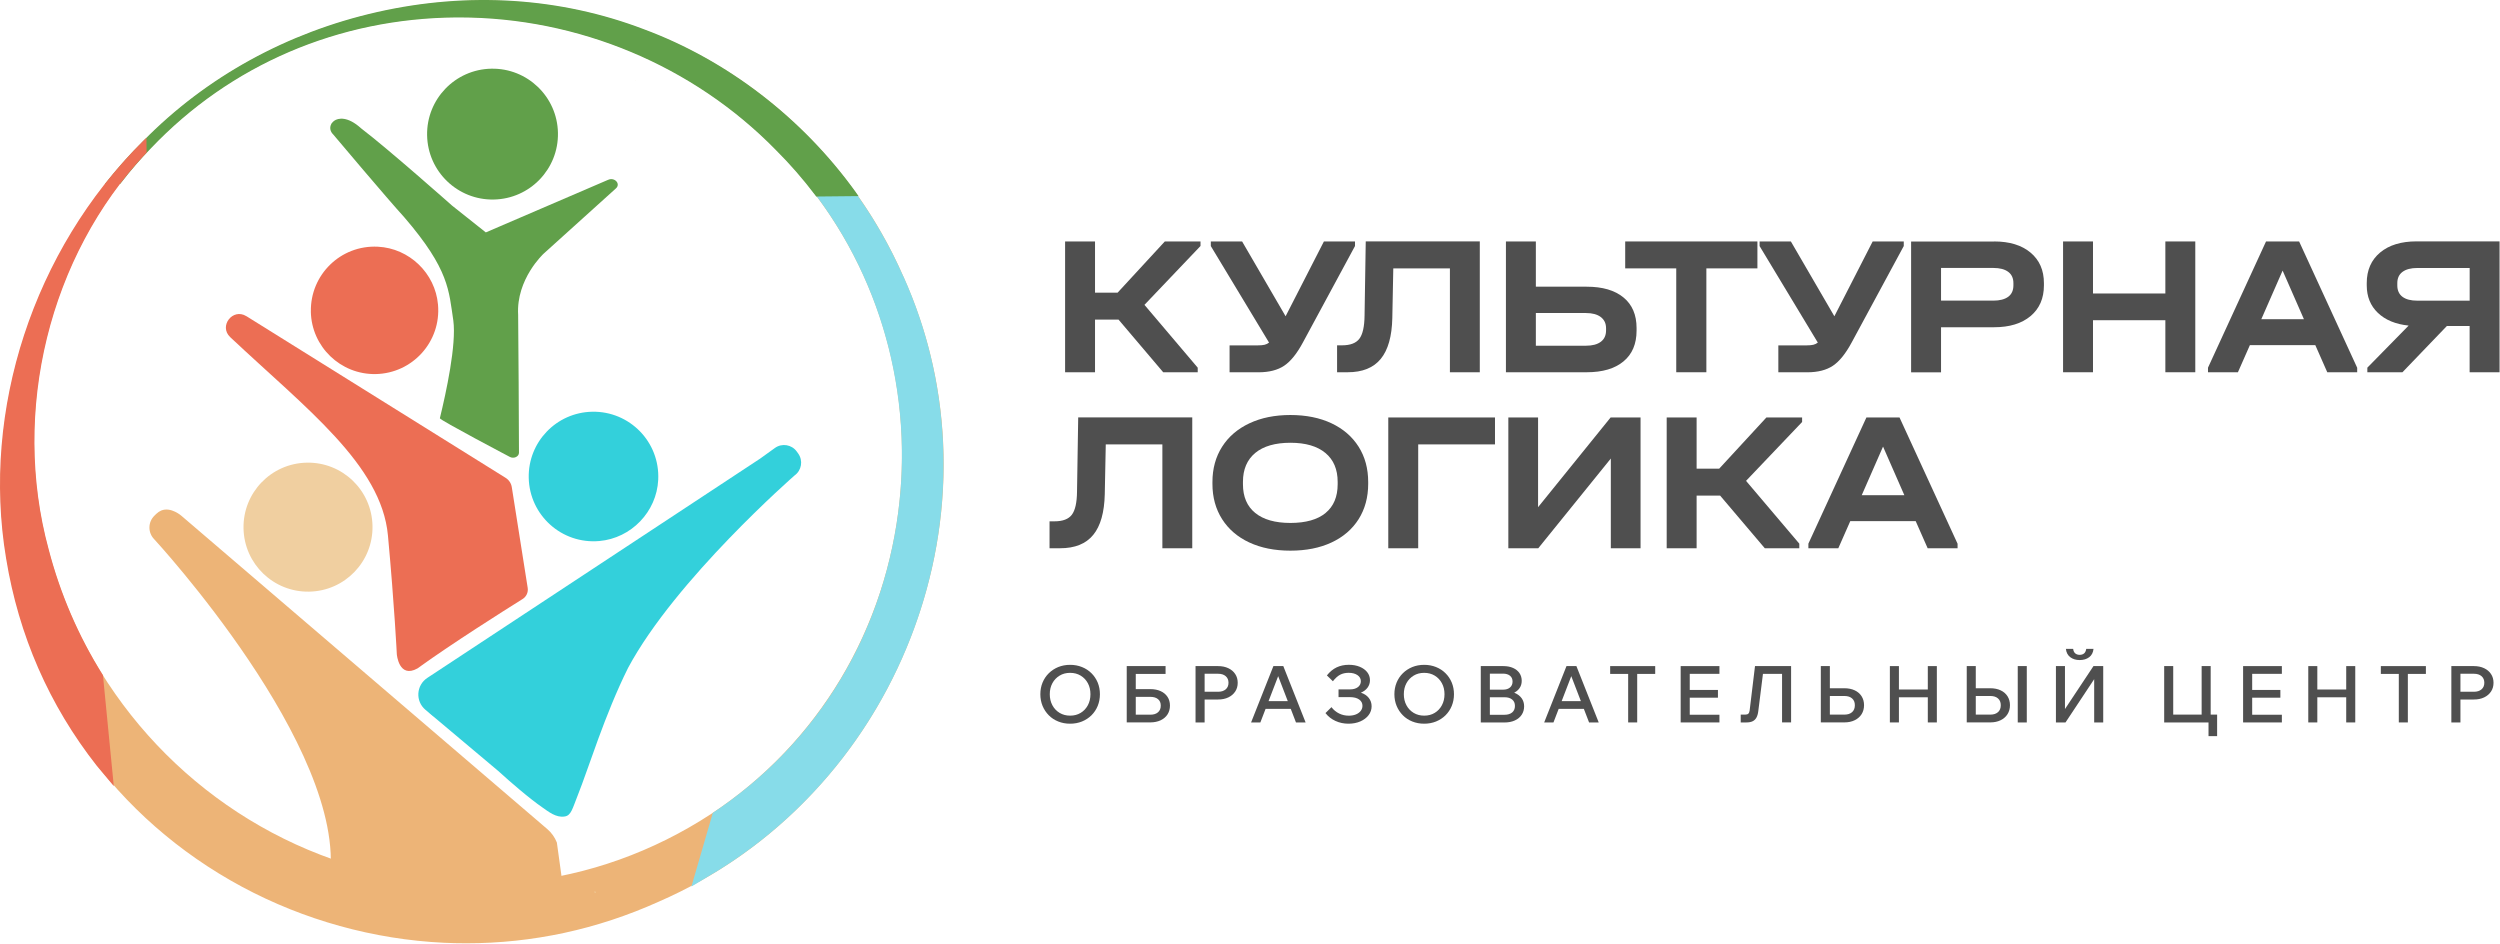 <?xml version="1.0" encoding="UTF-8"?> <svg xmlns="http://www.w3.org/2000/svg" width="3105" height="1172" viewBox="0 0 3105 1172" fill="none"><path d="M1490.99 305.573L1421.41 378.635L1487.56 456.647V462.335H1444.7L1389.25 396.973H1360.02V462.335H1322.85V299.886H1360.02V363.532H1388.02L1446.71 299.886H1491.04V305.573H1490.99Z" fill="#4F4F4F"></path><path d="M1682.91 299.886V305.573L1618.28 425.217C1610.83 439.093 1603.08 448.753 1594.99 454.195C1586.9 459.638 1576.26 462.384 1563.02 462.384H1527.13V428.944H1562.53C1565.82 428.944 1568.51 428.698 1570.57 428.207C1572.63 427.717 1574.49 426.785 1576.16 425.51L1503.84 305.623V299.935H1542.72L1596.71 392.805L1644.27 299.935H1682.91V299.886Z" fill="#4F4F4F"></path><path d="M1837.96 462.335H1800.79V333.327H1730.47L1729.25 395.011C1728.76 417.812 1723.95 434.729 1714.88 445.762C1705.81 456.843 1692.08 462.335 1673.79 462.335H1660.65V428.894H1666.83C1677.08 428.894 1684.23 426.148 1688.35 420.705C1692.47 415.262 1694.63 405.701 1694.78 391.972L1696.25 299.837H1837.91V462.286L1837.96 462.335Z" fill="#4F4F4F"></path><path d="M1907.53 299.886V356.079H1970.69C1990.35 356.079 2005.55 360.541 2016.39 369.465C2027.22 378.389 2032.62 390.991 2032.62 407.368V410.605C2032.62 427.129 2027.22 439.877 2016.39 448.85C2005.55 457.873 1990.35 462.335 1970.69 462.335H1870.36V299.886H1907.53ZM1988.29 424.432C1992.61 421.146 1994.72 416.44 1994.72 410.31V407.613C1994.72 401.68 1992.51 397.071 1988.14 393.736C1983.78 390.451 1977.6 388.784 1969.71 388.784H1907.53V429.384H1969.71C1977.8 429.384 1983.98 427.717 1988.29 424.432Z" fill="#4F4F4F"></path><path d="M2018.5 333.327V299.886H2182.71V333.327H2119.31V462.335H2081.9V333.327H2018.5Z" fill="#4F4F4F"></path><path d="M2364.48 299.886V305.573L2299.85 425.217C2292.4 439.093 2284.65 448.753 2276.56 454.195C2268.47 459.638 2257.83 462.384 2244.59 462.384H2208.7V428.944H2244.1C2247.39 428.944 2250.08 428.698 2252.14 428.207C2254.2 427.717 2256.07 426.785 2257.73 425.51L2185.41 305.623V299.935H2224.29L2278.28 392.805L2325.84 299.935H2364.48V299.886Z" fill="#4F4F4F"></path><path d="M2476.67 299.886C2495.84 299.886 2510.94 304.496 2521.98 313.763C2533.01 323.03 2538.55 335.632 2538.55 351.666V354.411C2538.55 370.592 2533.01 383.292 2521.98 392.56C2510.9 401.827 2495.79 406.437 2476.67 406.437H2410.77V462.433H2373.6V299.984H2476.62L2476.67 299.886ZM2494.22 368.583C2498.54 365.346 2500.65 360.638 2500.65 354.362V351.617C2500.65 345.488 2498.49 340.829 2494.22 337.642C2489.91 334.406 2483.73 332.788 2475.64 332.788H2410.77V373.388H2475.64C2483.73 373.388 2489.91 371.77 2494.22 368.583Z" fill="#4F4F4F"></path><path d="M2599.5 299.886V364.512H2689.38V299.886H2726.55V462.335H2689.38V397.708H2599.5V462.335H2562.33V299.886H2599.5Z" fill="#4F4F4F"></path><path d="M2927.63 456.647V462.335H2890.47L2875.61 428.649H2794.36L2779.5 462.335H2742.33V456.647L2814.41 299.886H2855.5L2927.58 456.647H2927.63ZM2861.49 396.483L2835.01 336.072L2808.53 396.483H2861.54H2861.49Z" fill="#4F4F4F"></path><path d="M3104.45 299.886V462.335H3067.28V404.867H3039.04L2983.83 462.335H2940.24V456.647L2991.52 404.378C2975.34 402.71 2962.64 397.463 2953.38 388.637C2944.11 379.811 2939.5 368.386 2939.5 354.313V351.568C2939.5 335.534 2945.04 322.932 2956.07 313.665C2967.15 304.397 2982.26 299.788 3001.38 299.788H3104.4L3104.45 299.886ZM3067.33 332.837H3002.46C2994.37 332.837 2988.19 334.455 2983.88 337.691C2979.56 340.927 2977.45 345.586 2977.45 351.666V354.411C2977.45 360.687 2979.61 365.444 2983.88 368.632C2988.19 371.868 2994.37 373.437 3002.46 373.437H3067.33V332.837Z" fill="#4F4F4F"></path><path d="M1480.84 680.977H1443.67V551.92H1373.36L1372.13 613.605C1371.64 636.406 1366.84 653.323 1357.77 664.355C1348.7 675.437 1334.97 680.928 1316.68 680.928H1303.53V647.487H1309.71C1319.96 647.487 1327.12 644.741 1331.24 639.298C1335.36 633.856 1337.52 624.294 1337.66 610.564L1339.13 518.43H1480.79V680.879L1480.84 680.977Z" fill="#4F4F4F"></path><path d="M1551.64 673.769C1537.13 667.003 1525.85 657.343 1517.86 644.791C1509.87 632.238 1505.85 617.625 1505.85 600.954V598.698C1505.85 582.027 1509.87 567.415 1517.86 554.862C1525.85 542.309 1537.18 532.601 1551.79 525.736C1566.4 518.872 1583.37 515.439 1602.69 515.439C1622.01 515.439 1639.17 518.872 1653.73 525.736C1668.25 532.601 1679.48 542.309 1687.42 554.862C1695.36 567.415 1699.29 582.027 1699.29 598.698V600.954C1699.29 617.625 1695.31 632.238 1687.42 644.791C1679.48 657.343 1668.25 667.003 1653.73 673.769C1639.22 680.536 1622.2 683.92 1602.69 683.92C1583.17 683.92 1566.21 680.536 1551.69 673.769H1551.64ZM1646.38 637.092C1656.38 628.854 1661.38 616.939 1661.38 601.444V598.453C1661.38 582.958 1656.28 570.946 1646.13 562.561C1635.98 554.127 1621.47 549.91 1602.69 549.91C1583.91 549.91 1569.15 554.127 1559 562.561C1548.85 570.995 1543.75 582.958 1543.75 598.453V601.444C1543.75 616.988 1548.85 628.854 1559 637.092C1569.15 645.33 1583.71 649.498 1602.69 649.498C1621.67 649.498 1636.42 645.379 1646.43 637.092H1646.38Z" fill="#4F4F4F"></path><path d="M1856.78 518.479V551.92H1761.41V680.977H1724.24V518.529H1856.73L1856.78 518.479Z" fill="#4F4F4F"></path><path d="M1910.28 518.479V629.933L2000.4 518.479H2037.57V680.928H2000.65V569.474L1910.53 680.928H1873.36V518.479H1910.28Z" fill="#4F4F4F"></path><path d="M2238.17 524.167L2168.59 597.227L2234.74 675.241V680.928H2191.88L2136.42 615.566H2107.2V680.928H2070.03V518.479H2107.2V582.125H2135.2L2193.89 518.479H2238.22V524.167H2238.17Z" fill="#4F4F4F"></path><path d="M2431.31 675.241V680.928H2394.15L2379.29 647.243H2298.04L2283.18 680.928H2246.01V675.241L2318.09 518.479H2359.19L2431.27 675.241H2431.31ZM2365.22 615.076L2338.74 554.666L2312.26 615.076H2365.27H2365.22Z" fill="#4F4F4F"></path><path d="M1329.08 898.834C1323.74 898.834 1318.78 897.903 1314.32 896.089C1309.81 894.275 1305.89 891.725 1302.6 888.391C1299.32 885.056 1296.72 881.231 1294.86 876.72C1293.04 872.258 1292.11 867.404 1292.11 862.206C1292.11 857.008 1293.04 852.154 1294.86 847.741C1296.67 843.328 1299.27 839.454 1302.6 836.169C1305.94 832.883 1309.86 830.335 1314.32 828.471C1318.83 826.657 1323.74 825.725 1329.08 825.725C1334.43 825.725 1339.33 826.657 1343.84 828.471C1348.35 830.286 1352.27 832.834 1355.61 836.169C1358.94 839.454 1361.49 843.328 1363.36 847.741C1365.17 852.203 1366.1 857.008 1366.1 862.206C1366.1 867.404 1365.17 872.258 1363.36 876.72C1361.54 881.182 1358.94 885.056 1355.61 888.391C1352.27 891.676 1348.35 894.226 1343.84 896.089C1339.33 897.903 1334.43 898.834 1329.08 898.834ZM1329.08 888.831C1334.03 888.831 1338.4 887.704 1342.17 885.399C1345.95 883.143 1348.94 879.957 1351.1 875.936C1353.26 871.915 1354.33 867.355 1354.33 862.206C1354.33 857.057 1353.26 852.497 1351.1 848.525C1348.94 844.554 1346 841.416 1342.17 839.111C1338.35 836.807 1334.03 835.679 1329.08 835.679C1324.13 835.679 1319.81 836.807 1316.04 839.111C1312.26 841.416 1309.22 844.505 1307.07 848.525C1304.91 852.497 1303.83 857.057 1303.83 862.206C1303.83 867.355 1304.91 871.915 1307.07 875.936C1309.22 879.957 1312.21 883.094 1316.04 885.399C1319.86 887.704 1324.23 888.831 1329.08 888.831Z" fill="#4F4F4F"></path><path d="M1399.4 897.266V827.294H1410.62V888.831L1409.45 887.654H1428.72C1432.79 887.654 1435.93 886.674 1438.23 884.664C1440.54 882.653 1441.66 879.908 1441.66 876.377C1441.66 872.847 1440.54 870.247 1438.23 868.335C1435.93 866.423 1432.79 865.491 1428.72 865.491H1404.94V855.88H1428.62C1433.57 855.88 1437.89 856.714 1441.52 858.381C1445.19 860.048 1447.99 862.402 1450.05 865.491C1452.06 868.531 1453.09 872.16 1453.09 876.328C1453.09 880.496 1452.06 884.174 1450.05 887.312C1448.04 890.45 1445.14 892.853 1441.47 894.618C1437.79 896.334 1433.47 897.217 1428.62 897.217H1399.35L1399.4 897.266ZM1405.67 837.003V827.294H1447.64V837.003H1405.67Z" fill="#4F4F4F"></path><path d="M1496.09 897.266H1484.86V827.294H1512.86C1517.67 827.294 1521.93 828.177 1525.56 829.893C1529.19 831.61 1532.08 834.012 1534.14 837.15C1536.2 840.239 1537.23 843.868 1537.23 848.036C1537.23 852.204 1536.2 855.783 1534.14 858.872C1532.08 862.01 1529.24 864.413 1525.56 866.178C1521.88 867.943 1517.67 868.777 1512.86 868.777H1495.16V859.166H1512.86C1516.83 859.166 1519.97 858.185 1522.32 856.175C1524.63 854.214 1525.8 851.468 1525.8 847.987C1525.8 844.505 1524.63 841.808 1522.32 839.797C1520.02 837.787 1516.88 836.807 1512.86 836.807H1496.14V897.168L1496.09 897.266Z" fill="#4F4F4F"></path><path d="M1621.52 897.266H1609.6L1585.63 834.943H1589.35L1565.37 897.266H1553.85L1581.56 827.294H1593.86L1621.57 897.266H1621.52ZM1607.64 880.446H1567.34V870.836H1607.64V880.446Z" fill="#4F4F4F"></path><path d="M1674.87 898.834C1668.98 898.834 1663.59 897.706 1658.64 895.402C1653.68 893.146 1649.52 889.861 1646.23 885.644L1653.68 878.289C1656.33 881.77 1659.52 884.37 1663.25 886.184C1666.92 887.998 1670.94 888.88 1675.21 888.88C1678.55 888.88 1681.49 888.341 1684.04 887.312C1686.59 886.282 1688.55 884.81 1690.02 882.947C1691.44 881.084 1692.18 878.975 1692.18 876.621C1692.18 873.287 1690.8 870.689 1688.01 868.728C1685.21 866.766 1681.39 865.834 1676.53 865.834H1662.46V856.224H1676.63C1680.75 856.224 1684.04 855.292 1686.49 853.429C1688.94 851.565 1690.17 849.113 1690.17 846.024C1690.17 842.935 1688.79 840.483 1686 838.522C1683.2 836.61 1679.57 835.63 1675.06 835.63C1671.04 835.63 1667.46 836.414 1664.42 838.032C1661.38 839.651 1658.39 842.347 1655.45 846.123L1648 838.866C1651.63 834.305 1655.69 830.971 1660.11 828.863C1664.57 826.754 1669.62 825.676 1675.26 825.676C1680.36 825.676 1684.87 826.509 1688.79 828.127C1692.72 829.746 1695.85 832.001 1698.11 834.894C1700.36 837.787 1701.49 841.072 1701.49 844.799C1701.49 848.28 1700.51 851.321 1698.5 854.067C1696.49 856.763 1693.74 858.872 1690.21 860.294C1694.38 861.667 1697.67 863.824 1700.02 866.815C1702.37 869.806 1703.55 873.239 1703.55 877.21C1703.55 881.182 1702.28 885.007 1699.78 888.243C1697.28 891.528 1693.84 894.078 1689.53 895.991C1685.21 897.854 1680.31 898.834 1674.87 898.834Z" fill="#4F4F4F"></path><path d="M1768.82 898.834C1763.47 898.834 1758.52 897.903 1754.06 896.089C1749.55 894.275 1745.62 891.725 1742.34 888.391C1739.05 885.056 1736.45 881.231 1734.59 876.72C1732.78 872.258 1731.84 867.404 1731.84 862.206C1731.84 857.008 1732.78 852.154 1734.59 847.741C1736.4 843.328 1739 839.454 1742.34 836.169C1745.67 832.883 1749.59 830.335 1754.06 828.471C1758.57 826.657 1763.47 825.725 1768.82 825.725C1774.16 825.725 1779.06 826.657 1783.57 828.471C1788.09 830.286 1792.01 832.834 1795.34 836.169C1798.68 839.454 1801.23 843.328 1803.09 847.741C1804.9 852.203 1805.84 857.008 1805.84 862.206C1805.84 867.404 1804.9 872.258 1803.09 876.72C1801.28 881.182 1798.68 885.056 1795.34 888.391C1792.01 891.676 1788.09 894.226 1783.57 896.089C1779.06 897.903 1774.16 898.834 1768.82 898.834ZM1768.82 888.831C1773.77 888.831 1778.13 887.704 1781.91 885.399C1785.68 883.143 1788.67 879.957 1790.83 875.936C1792.99 871.915 1794.07 867.355 1794.07 862.206C1794.07 857.057 1792.99 852.497 1790.83 848.525C1788.67 844.554 1785.73 841.416 1781.91 839.111C1778.08 836.807 1773.77 835.679 1768.82 835.679C1763.86 835.679 1759.55 836.807 1755.77 839.111C1752 841.416 1748.96 844.505 1746.8 848.525C1744.64 852.497 1743.56 857.057 1743.56 862.206C1743.56 867.355 1744.64 871.915 1746.8 875.936C1748.96 879.957 1751.95 883.094 1755.77 885.399C1759.6 887.704 1763.96 888.831 1768.82 888.831Z" fill="#4F4F4F"></path><path d="M1839.13 897.266V827.294H1867.23C1871.79 827.294 1875.81 828.079 1879.24 829.599C1882.67 831.119 1885.32 833.277 1887.19 836.023C1889.05 838.769 1889.98 841.956 1889.98 845.633C1889.98 849.114 1889.05 852.154 1887.19 854.802C1885.32 857.45 1882.67 859.509 1879.24 860.98C1875.81 862.451 1871.84 863.186 1867.23 863.186H1851.39V858.283H1868.6C1873.5 858.283 1877.77 859.067 1881.4 860.637C1885.03 862.206 1887.87 864.413 1889.93 867.257C1891.94 870.101 1892.97 873.435 1892.97 877.26C1892.97 881.084 1891.94 884.761 1889.93 887.752C1887.92 890.793 1885.08 893.147 1881.4 894.814C1877.72 896.481 1873.46 897.315 1868.6 897.315H1839.13V897.266ZM1850.41 887.752H1868.6C1872.67 887.752 1875.81 886.772 1878.11 884.86C1880.37 882.948 1881.55 880.25 1881.55 876.769C1881.55 873.287 1880.42 870.738 1878.11 868.826C1875.81 866.914 1872.67 865.982 1868.6 865.982H1849.43V856.568H1866.74C1870.41 856.568 1873.26 855.685 1875.42 853.87C1877.52 852.056 1878.6 849.604 1878.6 846.466C1878.6 843.328 1877.52 841.024 1875.42 839.258C1873.31 837.542 1870.41 836.659 1866.74 836.659H1850.41V887.654V887.752Z" fill="#4F4F4F"></path><path d="M1985.55 897.266H1973.63L1949.65 834.943H1953.38L1929.4 897.266H1917.88L1945.58 827.294H1957.89L1985.6 897.266H1985.55ZM1971.62 880.446H1931.32V870.836H1971.62V880.446Z" fill="#4F4F4F"></path><path d="M2055.76 837.003H1999.82V827.294H2055.76V837.003ZM2033.4 897.266H2022.18V836.023H2033.4V897.266Z" fill="#4F4F4F"></path><path d="M2135.54 897.266H2087.39V827.294H2135.54V836.905H2098.67V887.703H2135.54V897.315V897.266ZM2133.68 866.522H2097.69V856.91H2133.68V866.522Z" fill="#4F4F4F"></path><path d="M2161.97 897.266V887.556H2167.46C2169.28 887.556 2170.6 887.164 2171.44 886.38C2172.27 885.595 2172.81 884.272 2173.05 882.458L2179.72 827.246H2224.54V897.217H2213.31V829.206L2219.68 836.954H2182.71L2190.56 829.206L2183.79 883.242C2183.4 886.527 2182.62 889.174 2181.49 891.234C2180.36 893.293 2178.79 894.814 2176.78 895.795C2174.77 896.776 2172.27 897.266 2169.18 897.266H2162.02H2161.97Z" fill="#4F4F4F"></path><path d="M2261.46 897.266V827.294H2272.69V888.929L2271.51 887.556H2290.78C2294.85 887.556 2297.99 886.527 2300.29 884.468C2302.6 882.408 2303.73 879.564 2303.73 875.887C2303.73 872.209 2302.6 869.512 2300.29 867.453C2297.99 865.443 2294.85 864.412 2290.78 864.412H2267V854.802H2290.68C2295.64 854.802 2299.95 855.685 2303.58 857.401C2307.26 859.117 2310.05 861.569 2312.11 864.756C2314.12 867.943 2315.15 871.621 2315.15 875.838C2315.15 880.054 2314.12 883.781 2312.11 887.017C2310.1 890.205 2307.21 892.705 2303.53 894.52C2299.85 896.334 2295.54 897.217 2290.68 897.217H2261.41L2261.46 897.266Z" fill="#4F4F4F"></path><path d="M2358.45 897.266H2347.22V827.294H2358.45V897.266ZM2357.47 866.031V856.371H2395.32V866.031H2357.47ZM2394.34 897.266V827.294H2405.57V897.266H2394.34Z" fill="#4F4F4F"></path><path d="M2442.69 897.266V827.294H2453.92V888.929L2452.74 887.556H2472.01C2476.08 887.556 2479.22 886.527 2481.52 884.468C2483.83 882.408 2484.96 879.564 2484.96 875.887C2484.96 872.209 2483.83 869.512 2481.52 867.453C2479.22 865.443 2476.08 864.412 2472.01 864.412H2448.23V854.802H2471.91C2476.87 854.802 2481.18 855.685 2484.81 857.401C2488.49 859.117 2491.28 861.569 2493.34 864.756C2495.35 867.943 2496.38 871.621 2496.38 875.838C2496.38 880.054 2495.35 883.781 2493.34 887.017C2491.33 890.205 2488.44 892.705 2484.76 894.52C2481.08 896.334 2476.77 897.217 2471.91 897.217H2442.64L2442.69 897.266ZM2517.27 897.266H2506.04V827.294H2517.27V897.266Z" fill="#4F4F4F"></path><path d="M2553.46 897.266V827.295H2564.69V891.577H2557.43L2600.09 827.295H2612.2V897.266H2600.97V832.884H2608.03L2565.37 897.266H2553.46ZM2582.98 819.792C2578.32 819.792 2574.45 818.616 2571.31 816.262C2568.17 813.908 2566.35 810.475 2565.82 805.866H2574.84C2575.18 808.465 2576.06 810.377 2577.53 811.554C2579.01 812.731 2580.82 813.319 2582.98 813.319C2585.13 813.319 2587 812.731 2588.42 811.554C2589.84 810.377 2590.72 808.514 2591.12 805.866H2600.14C2599.7 810.426 2597.88 813.908 2594.74 816.262C2591.61 818.616 2587.68 819.792 2583.03 819.792H2582.98Z" fill="#4F4F4F"></path><path d="M2687.91 897.266V827.294H2699.14V894.618L2693.06 887.556H2740.13L2734.44 894.618V827.294H2745.67V897.266H2687.86H2687.91ZM2742.98 914.28V887.556H2753.66V914.28H2742.98Z" fill="#4F4F4F"></path><path d="M2834.08 897.266H2785.93V827.294H2834.08V836.905H2797.21V887.703H2834.08V897.315V897.266ZM2832.22 866.522H2796.23V856.91H2832.22V866.522Z" fill="#4F4F4F"></path><path d="M2878.11 897.266H2866.88V827.294H2878.11V897.266ZM2877.13 866.031V856.371H2914.99V866.031H2877.13ZM2914 897.266V827.294H2925.23V897.266H2914Z" fill="#4F4F4F"></path><path d="M3012.95 837.003H2957.01V827.294H3012.95V837.003ZM2990.55 897.266H2979.32V836.023H2990.55V897.266Z" fill="#4F4F4F"></path><path d="M3055.81 897.266H3044.58V827.294H3072.58C3077.39 827.294 3081.65 828.177 3085.28 829.893C3088.91 831.61 3091.8 834.012 3093.86 837.15C3095.92 840.239 3096.95 843.868 3096.95 848.036C3096.95 852.204 3095.92 855.783 3093.86 858.872C3091.8 862.01 3088.96 864.413 3085.28 866.178C3081.6 867.943 3077.39 868.777 3072.58 868.777H3054.88V859.166H3072.58C3076.55 859.166 3079.69 858.185 3082.04 856.175C3084.35 854.214 3085.53 851.468 3085.53 847.987C3085.53 844.505 3084.35 841.808 3082.04 839.797C3079.74 837.787 3076.6 836.807 3072.58 836.807H3055.86V897.168L3055.81 897.266Z" fill="#4F4F4F"></path><path d="M1121.91 343.33C1059.88 201.573 942.35 89.923 799.515 36.966C696.2 -2.555 581.853 -9.959 468.83 15.539C356.69 40.889 256.269 96.15 178.452 175.438C42.628 309.987 -22.588 508.476 8.352 693.481C36.841 868.189 143.392 1016.86 300.595 1101.39C377.578 1142.78 464.269 1166.8 551.305 1170.92C560.621 1171.36 569.938 1171.56 579.206 1171.56C661.485 1171.56 741.605 1154.3 817.706 1120.08C890.423 1088.45 955.049 1042.9 1009.72 984.546C1062.53 928.255 1103.52 862.893 1131.57 790.323C1188.65 642.682 1185.22 483.959 1121.91 343.33ZM187.033 183.725C285.738 79.921 420.532 22.109 566.555 21.03C567.928 21.03 569.252 21.03 570.625 21.03C718.07 21.03 861.101 80.753 963.533 185.343C1077.63 298.807 1133.78 457.187 1117.5 619.832C1101.42 780.811 1016.15 923.254 883.607 1010.68C738.026 1105.95 561.111 1124.54 398.221 1061.72C231.751 997.54 105.342 855.784 60.133 682.547C12.422 507.153 62.193 311.36 186.984 183.676L187.033 183.725Z" fill="#EDB477"></path><path d="M1121.91 343.329C1104.8 304.249 1083.08 266.837 1057.29 232.072L1056.55 231.042L1004.92 231.582L1008.01 235.553C1098.82 352.057 1137.16 504.112 1113.19 652.685C1089.31 800.62 1008.64 927.176 886.06 1009.06L885.325 1009.55L858.749 1101.05L864.191 1097.81C865.27 1097.18 891.208 1081.63 892.091 1081.09C1011.05 1007.3 1100.39 891.872 1143.73 756.147C1187.67 618.557 1179.92 471.945 1122.06 343.329H1121.91Z" fill="#87DCE9"></path><path d="M1062.82 238.594C996.531 146.508 903.122 74.673 799.759 36.329C696.297 -3.241 581.852 -10.646 468.731 14.9C356.492 40.251 255.973 95.611 178.058 174.948C162.955 189.903 148.295 206.231 134.418 223.442L130.299 228.591L149.274 228.394L150.207 227.217C162.024 211.919 174.527 197.405 187.472 184.166C286.079 80.459 420.726 22.747 566.553 21.668C567.926 21.668 569.25 21.668 570.623 21.668C717.921 21.668 860.757 81.342 963.091 185.784C980.939 203.534 997.659 222.706 1012.81 242.81L1013.74 244.085L1066.31 243.546L1062.82 238.692V238.594Z" fill="#61A04A"></path><path d="M182.08 189.658L181.883 171.025L176.636 176.223C41.548 310.87 -23.275 509.114 7.568 693.53C23.209 789.342 61.162 876.034 120.346 951.301C121.473 952.723 134.369 968.021 134.908 968.659L141.332 976.308L127.946 839.406V838.67L127.504 838.033C97.496 790.127 74.94 737.759 60.475 682.399C13.795 510.928 61.161 317.832 181.147 190.54L182.031 189.609L182.08 189.658Z" fill="#EC6E54"></path><path d="M789.363 99.68L788.971 100.367L789.51 99.827L789.363 99.68Z" fill="#D6E194"></path><path d="M739.891 1108.8C738.567 1108.8 737.782 1108.45 738.665 1106.98C739.597 1107.28 739.989 1107.87 739.891 1108.8Z" fill="#F0CFA0"></path><path d="M305.988 392.706C289.071 382.164 271.419 405.063 285.884 418.695C379.735 507.054 473.732 577.27 481.823 665.041C489.914 752.811 492.856 812.633 492.856 812.633C492.856 812.633 495.356 843.083 518.5 830.187C559.787 800.227 626.621 758.01 649.127 743.937C653.785 740.995 656.237 735.601 655.404 730.158L635.692 605.318C635.005 600.464 632.21 596.148 628.091 593.549L305.988 392.657V392.706Z" fill="#EC6E54"></path><path d="M386.11 386.97C385.227 341.417 422.983 304.103 469.271 306.407C508.351 308.32 540.566 339.309 543.998 378.291C548.117 424.481 512.274 463.659 466.721 464.591C423.032 465.424 386.894 430.708 386.061 387.019" fill="#EC6E54"></path><path d="M656.678 593.354C655.795 548.929 691.1 512.203 735.574 511.369C781.911 510.487 819.814 548.88 817.509 595.953C815.548 635.67 784.019 668.425 744.4 671.955C697.474 676.123 657.609 639.691 656.678 593.403" fill="#33D0DB"></path><path d="M302.456 656.264C301.573 612.035 336.73 575.456 381.008 574.623C425.237 573.74 461.817 608.897 462.65 653.175C463.533 697.404 428.375 733.982 384.098 734.816C339.869 735.699 303.289 700.541 302.456 656.264Z" fill="#F0CFA0"></path><path d="M530.468 168.132C529.585 123.266 565.282 86.148 610.148 85.314C655.014 84.431 692.133 120.128 692.967 164.994C693.849 209.86 658.153 246.978 613.287 247.812C568.421 248.694 531.301 212.998 530.468 168.132Z" fill="#61A04A"></path><path d="M755.14 223.392L603.38 288.657C595.241 282.184 579.991 270.073 561.358 255.264C561.358 255.264 482.903 185.637 448.384 159.306C431.81 144.252 419.945 146.36 414.894 150.136C413.717 151.019 412.736 152.049 412.001 153.177C411.609 153.373 411.413 153.716 411.364 154.206C409.206 158.325 409.991 163.277 413.767 166.905C413.767 166.905 481.335 247.174 502.175 269.925C558.319 335.14 557.386 361.227 563.025 398.101C567.046 427.815 554.102 487.538 546.305 519.46C545.815 521.519 632.997 567.366 632.997 567.366C637.9 570.21 644.568 567.267 644.568 562.266C644.421 526.766 643.98 421.636 643.539 391.137C640.891 346.565 675.263 314.988 675.263 314.988L765.045 233.935C771.321 228.247 763.083 219.568 755.091 223.441L755.14 223.392Z" fill="#61A04A"></path><path d="M700.172 1108.26L691.64 1046.48C689.14 1040 685.021 1034.27 679.775 1029.75L225.377 640.671C225.377 640.671 212.383 629.098 200.174 634.1C197.967 635.081 195.908 636.454 194.094 638.219L191.789 640.474C183.65 648.467 183.502 661.51 191.495 669.698C191.495 669.698 431.662 929.628 409.45 1090.9C406.851 1111.94 420.238 1131.6 440.734 1136.89C461.329 1142.24 491.68 1148.66 535.026 1154.01C535.958 1154.1 536.889 1154.2 537.87 1154.25C586.119 1157.19 637.115 1154.25 674.429 1150.87C702.428 1148.32 700.172 1108.31 700.172 1108.31V1108.26Z" fill="#EDB477"></path><path d="M552.481 893.638C566.996 893.638 578.764 881.87 578.764 867.355C578.764 852.84 566.996 841.072 552.481 841.072C537.966 841.072 526.2 852.84 526.2 867.355C526.2 881.87 537.966 893.638 552.481 893.638Z" fill="#87DCE9"></path><path d="M991.383 563.295L989.619 560.844C983.343 552.116 971.182 550.106 962.454 556.382L944.263 569.474L530.71 841.955C516.883 851.076 515.706 870.934 528.406 881.574L618.726 957.478C618.726 957.478 640.4 977.436 660.994 993.47C665.309 996.853 669.624 1000.04 673.645 1002.83C681.098 1008.03 690.61 1015.78 701.103 1014.11C709.39 1013.08 710.959 1004.31 717.432 988.125C731.406 953.114 750.824 888.341 780.048 829.55C838.938 719.616 986.922 590.46 986.922 590.46C995.65 584.184 997.611 572.024 991.383 563.295Z" fill="#33D0DB"></path></svg> 